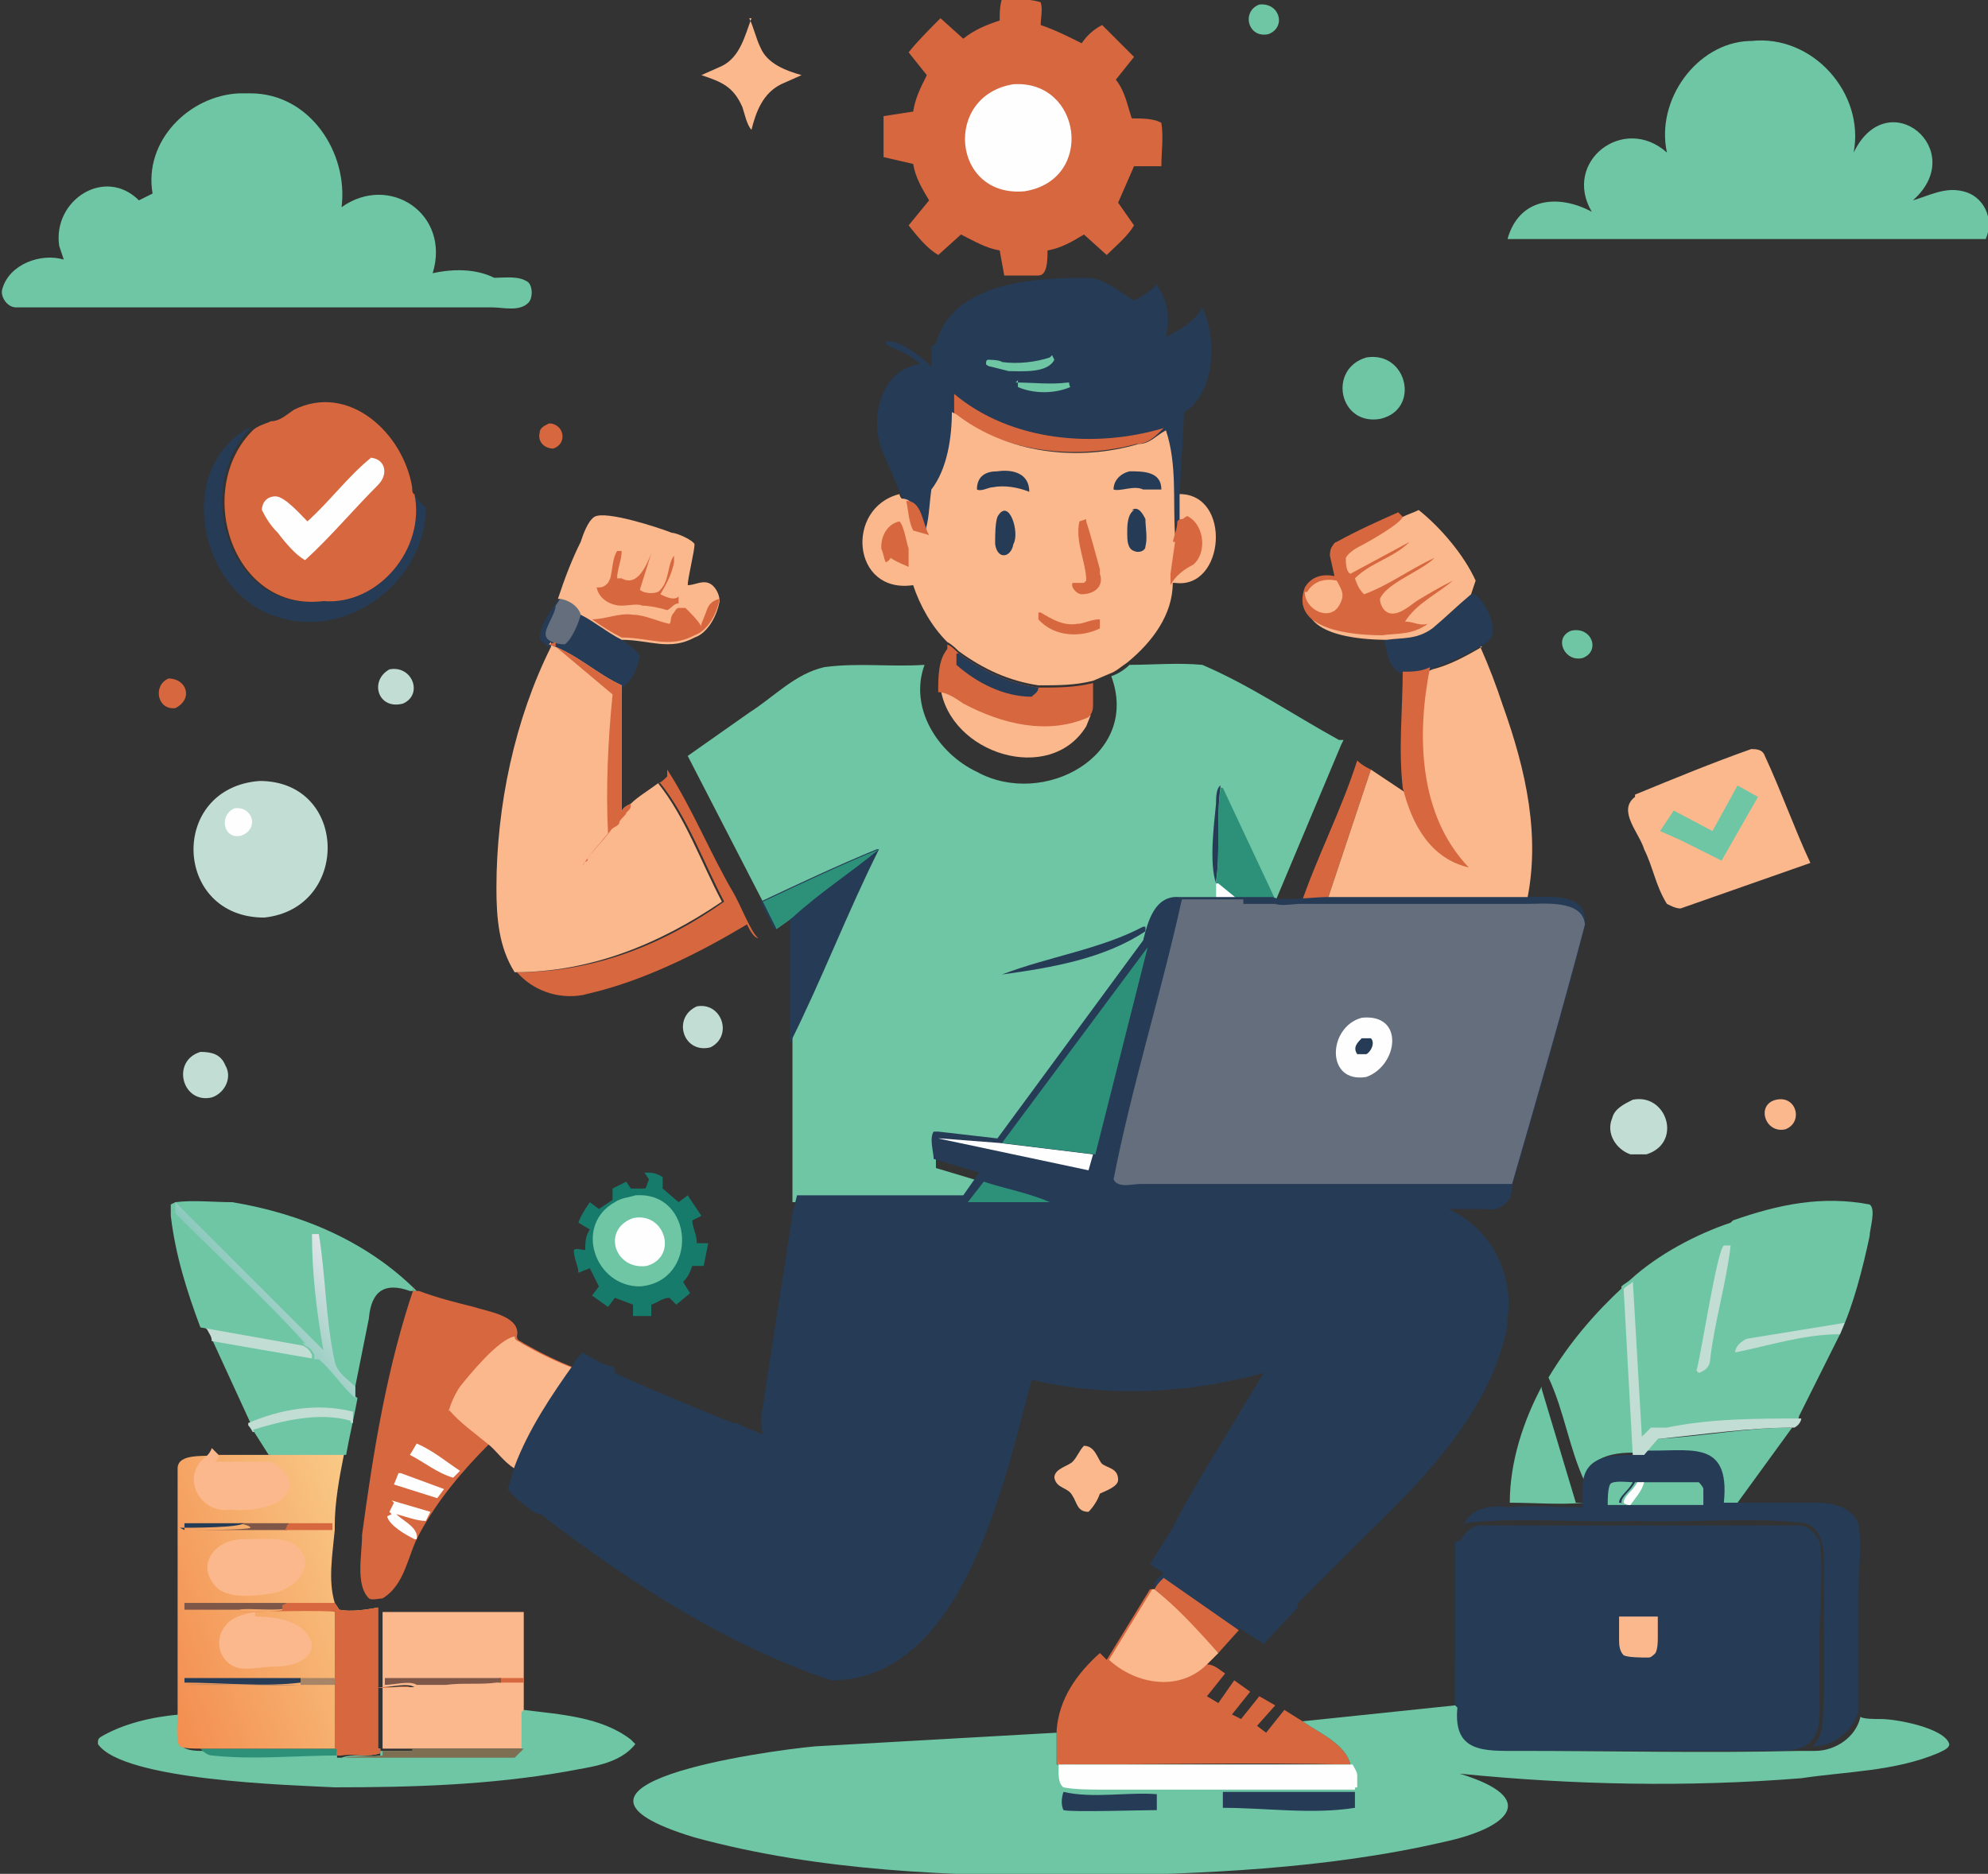 <?xml version="1.0" encoding="UTF-8"?><svg id="a" xmlns="http://www.w3.org/2000/svg" xmlns:xlink="http://www.w3.org/1999/xlink" viewBox="0 0 87.3 82.3"><rect x="0" y="0" width="87.3" height="82.3" fill="#333333" stroke="none"/><defs><style>.d{fill:#fefefe;}.d,.e,.f,.g,.h,.i,.j,.k,.l,.m,.n,.o,.p,.q{stroke-width:0px;}.e{fill:url(#c);}.f{fill:#c1ddd4;}.g{fill:#6ec6a4;}.h{fill:url(#b);}.i{fill:#a98568;}.j{fill:#2d917a;}.k{fill:#646e7c;}.l{fill:#fcb88d;}.m{fill:#7e6f53;}.n{fill:#d7673f;}.o{fill:#177b6b;}.p{fill:#7e5748;}.q{fill:#263b56;}</style><linearGradient id="b" x1="11" y1="24.5" x2="14.5" y2="27.2" gradientTransform="translate(0 82.2) scale(1 -1)" gradientUnits="userSpaceOnUse"><stop offset="0" stop-color="#87c8ba"/><stop offset="1" stop-color="#e0e4e7"/></linearGradient><linearGradient id="c" x1="6.6" y1="9.3" x2="16.8" y2="13.1" gradientTransform="translate(0 82.2) scale(1 -1)" gradientUnits="userSpaceOnUse"><stop offset="0" stop-color="#f38e50"/><stop offset="1" stop-color="#f9c885"/></linearGradient></defs><path class="n" d="M24,18.6h.2c.6.1.7.9.1,1.1-.4,0-.7-.3-.6-.7,0-.2.2-.3.4-.4Z"/><path class="n" d="M7.4,29.8c.8,0,1.1.9.3,1.3-.8.1-1-1-.3-1.3Z"/><path class="g" d="M69,27.7c.9-.2,1.3.9.5,1.2-.8.2-1.3-.9-.5-1.2Z"/><path class="g" d="M55.3.2c.9-.1,1.2,1,.4,1.3-.9.2-1.2-1-.4-1.3Z"/><path class="l" d="M78,48.3c.9-.2,1.2,1,.4,1.3-.9.2-1.3-1.1-.4-1.3Z"/><path class="f" d="M17.1,29.4c1-.2,1.5,1.1.6,1.5-1.1.3-1.5-1-.6-1.5Z"/><path class="f" d="M30.6,44.2c1.1-.2,1.6,1.3.6,1.8-1.2.3-1.7-1.3-.6-1.8Z"/><path class="f" d="M8.8,46.2c.5,0,.9.1,1.1.6.3.5,0,1.2-.6,1.4-1.3.3-1.8-1.6-.5-2Z"/><path class="l" d="M47.6,63.5c.5,0,.6.6.8.8.3.2.7.2.7.7,0,.3-.6.5-.8.6-.1.3-.3.6-.5.8-.5,0-.5-.4-.7-.7-.2-.4-.7-.3-.8-.8,0-.4.6-.5.8-.7.2-.2.3-.5.5-.7Z"/><path class="f" d="M71.7,48.3c1.5-.3,2.2,1.9.6,2.4-.2,0-.4,0-.7,0-.6-.2-1.1-.9-.8-1.6.1-.4.5-.6.9-.8Z"/><path class="n" d="M59.6,33.4c.2.2.4.3.6.4l-2,6h-1.1c.7-2.1,1.8-4.2,2.5-6.4Z"/><path class="g" d="M60,15.7c1.8-.3,2.4,2.3.6,2.7-1.8.3-2.3-2.2-.6-2.7Z"/><path class="l" d="M32.9.8c.2.4.3.9.5,1.3.3.7,1.1,1,1.8,1.2l-.9.4c-.8.4-1.1,1.2-1.3,2h0c-.2-.2-.3-.7-.4-1-.4-.9-.9-1.1-1.8-1.4l.9-.4c.8-.4,1-1.3,1.3-2.1Z"/><path class="q" d="M24.5,26.3c.4,0,.9.2,1,.7.6.3,1.2.8,1.8,1.1.3.2.6.4.8.7-.1.5-.3,1.1-.8,1.4-1.1-.5-2.1-1.4-3.2-1.8-.1,0-.2-.2-.4-.3,0-.6.4-1.2.8-1.7Z"/><path class="k" d="M24.5,26.3c.4,0,.9.2,1,.7-.1.4-.4,1.1-.7,1.3-.3,0-.7-.1-.8-.3-.2-.3.4-1,.4-1.4h0c0,0,.2-.3.2-.3Z"/><path class="q" d="M64.6,26.1h.2c.5.5.9,1.3.7,1.9l-.2.2-.3.2c-.7.4-1.4.7-2.2,1-.4.1-.8.2-1.2.2-.6-.2-.7-.9-.8-1.5.8-.1,1.4,0,2-.5.6-.4,1.2-.9,1.7-1.5Z"/><path class="l" d="M41.3,30.3c1.3.5,2.5,1.4,3.9,1.5.9.1,1.8,0,2.7-.4l-.2.5c-1.6,2.6-6,1.2-6.4-1.7Z"/><path class="g" d="M67.7,61l1.5,5c.1,0,.2,0,.4,0-1.1.1-2.2,0-3.3,0,0-1.8.6-3.6,1.4-5.1Z"/><path class="n" d="M41.6,28.3c.2.1.3.2.5.4,1.1.8,2.2,1.3,3.5,1.5.8,0,1.6,0,2.4-.2v.9c0,.2,0,.4-.2.6-1.8.8-3.8.3-5.5-.6-.3-.2-.7-.5-1.1-.5,0-.7,0-1.4.4-1.9Z"/><path class="q" d="M42.1,28.7c1.1.8,2.2,1.3,3.5,1.5,0,.2-.2.3-.3.4-1.2,0-2.4-.6-3.3-1.4,0-.2,0-.3,0-.5Z"/><path class="q" d="M11,18.8h0c-2.6,2.7-.9,8.1,3.1,7.6,2.5.2,4.5-2.3,4-4.7l.6.6c0,3.2-3.4,5.8-6.5,4.8-3.4-1-4.6-6.4-1.3-8.3Z"/><path class="n" d="M28.9,34.4c.1,0,.3-.2.4-.3v-.2c0,0,0-.1,0-.1,1.1,1.7,1.9,3.7,2.9,5.4.3.5.8,1.8,1.1,2h0c-.2,0-.4-.4-.5-.6-2,1.2-4.2,2.3-6.4,2.9l-.8.2c-1.1.2-2.2-.2-2.9-1,3.4,0,6.4-1.2,9.1-3.1-.9-1.7-1.6-3.7-2.8-5.2Z"/><path class="g" d="M71.3,56.5l.4,7.3c-.9,0-2,.2-2.1,1.3-.7-1.5-.9-3.1-1.6-4.6.9-1.5,2-2.8,3.3-4Z"/><path class="g" d="M9,58.3l4.5.8c.2,0,.3.2.4.4h0c0,.1,0,.2,0,.2,0,0,.1,0,.2,0,.6.5,1,1.3,1.6,1.7-.1.6-.4,1.9-.5,2.5h-3.3s-.7-1.1-.7-1.1c0,0-.1-.2-.2-.3l-1.7-3.7c0-.2-.1-.3-.2-.5Z"/><path class="f" d="M10.9,62.5c1.4-.6,3-.9,4.6-.5v.5c-1.5-.4-3,0-4.4.4,0,0-.1-.2-.2-.3Z"/><path class="f" d="M9,58.3l4.5.8c.2,0,.3.2.4.4h0c0,.1,0,.2,0,.2l-4.6-.8c0-.2-.1-.3-.2-.5Z"/><path class="g" d="M11.1,62.8c1.3-.4,2.9-.8,4.3-.4l-.3,1.5h-3.3s-.7-1.1-.7-1.1Z"/><path class="o" d="M28.3,51.5c.3,0,.5,0,.8.2,0,.1,0,.3,0,.5l.7.6.4-.3.6.9-.4.2c0,.3.2.6.2,1h.5s-.2,1-.2,1h-.5c-.1.3-.2.5-.4.7.1.2.2.3.3.5l-.6.5-.3-.3c-.3,0-.5.2-.8.3v.5s-.8,0-.8,0c0-.1,0-.3,0-.5l-.8-.3-.3.4-.7-.5.3-.4-.4-.8-.5.2c0-.3-.2-.6-.2-1,.1-.1.3,0,.5,0,0-.3,0-.6.2-.9l-.5-.3c.1-.3.3-.6.5-.9l.4.3.6-.4v-.5c0,0,.6-.3.6-.3l.2.3h.6c.1,0,.1-.2.2-.4Z"/><path class="g" d="M27.9,52.5c2.6-.2,2.8,3.8.2,4-2,0-2.9-2.7-1.1-3.7.3-.2.6-.2.9-.3Z"/><path class="d" d="M27.8,53.5c1.4-.3,2,1.7.6,2.1-1.4.2-2-1.6-.6-2.1Z"/><path class="l" d="M24.5,26.3c.3-.9.6-1.7,1-2.5.1-.3.3-.9.6-1.1.5-.3,2.9.5,3.4.7.2,0,.9.3,1,.5,0,.3-.3,1.5-.3,1.8.3,0,.6-.2.9-.1.3.1.5.5.5.8-.1.6-.5,1.4-1.1,1.6-1.1.6-2,.1-3.2.1-.6-.3-1.2-.8-1.8-1.1-.1-.4-.6-.7-1-.7Z"/><path class="n" d="M26.8,25.4c.1-.4.1-.9.3-1.2.1,0,0,0,.2,0,0,.4-.2.8-.2,1.2h.2c.7.4,1.1-.6,1.3-1.1l-.5,1.6c.2.2.8.2.9,0,.4-.4.3-1.1.6-1.5,0,.1,0,.2,0,.3-.1.5-.3.9-.6,1.4.2.1.6.3.8.1h0c0,.2,0,.3,0,.5h0s0,0,0,0h0c0-.1,0-.2,0-.2-.2,0-.3.2-.5.3h0c-.3-.1-.8-.2-1.1-.2-.2-.1-.6,0-.9,0-.5,0-1-.3-1.1-.8h.1c.2,0,.3-.1.4-.2Z"/><path class="n" d="M30.8,27.4l.2-.5c.1-.3.2-.5.6-.6-.1.6-.5,1.4-1.1,1.6-1.1.6-2,.1-3.2.1-.4-.2-.9-.5-1.3-.8.6,0,1.2-.3,1.8-.2.5,0,1.1.3,1.6.4.1-.1,0-.3.2-.5,0,0,.1-.2.2-.2.1,0,.1,0,.3,0,.3.3.5.5.7.8Z"/><path class="l" d="M61.6,22.7c.2-.1.5-.2.7-.3,1,.8,2,2,2.5,3.1l-.2.6c-.6.5-1.1,1-1.7,1.5-.7.5-1.3.4-2,.5-1.2,0-4.1-.2-3.4-2.1.3-.5.8-.6,1.3-.5h0c0,0-.2-.9-.2-.9,0,0,0-.3.1-.4,0,0,.1-.2.2-.2.9-.5,1.8-.9,2.7-1.3Z"/><path class="n" d="M61.6,22.7c-.1.3-1.5,1.1-1.9,1.3-.2.1-.5.3-.6.5,0,.2,0,.6.2.7l2.6-1.4c-.7.7-1.7.9-2.4,1.6.1.3.2.5.4.7,1.1-.4,2-1.1,3.1-1.6-.6.6-2.1,1.1-2.4,1.8,0,.2.1.4.2.5.4.4,1-.1,1.4-.4.5-.3,1-.6,1.6-.9-.7.6-1.6,1-2.1,1.8.4,0,.6.2,1,.1h0c-.7.5-1.3.4-2,.5-1.2,0-4.1-.2-3.4-2.1.3-.5.8-.6,1.3-.5h0c0,0-.2-.9-.2-.9,0,0,0-.3.1-.4,0,0,.1-.2.2-.2.9-.5,1.8-.9,2.7-1.3Z"/><path class="l" d="M57.4,26c.3-.5.8-.6,1.3-.5h0c.2.4.4.6.1,1.1-.4.7-1.5.2-1.5-.6Z"/><path class="f" d="M11.4,34.3c3.9,0,4,5.6.2,6-4,0-4.2-5.7-.2-6Z"/><path class="d" d="M10.3,35.5c.8-.1,1.1.9.3,1.2-.8.2-1-.9-.3-1.2Z"/><path class="l" d="M71.8,34.9c1.7-.7,3.4-1.4,5.1-2,.2,0,.5,0,.6.3.7,1.5,1.3,3.2,2,4.7l-5.7,2c-.2,0-.4-.1-.6-.2-.5-.8-.6-1.6-1-2.4-.2-.7-1.2-1.7-.4-2.3Z"/><path class="g" d="M76.3,34.5l.9.5-1.6,2.8-1.8-.9-.9-.4.6-.9,1.7.9,1.1-2Z"/><path class="l" d="M16.8,70.8h6.2c0,1.7,0,4.3,0,6-1,0-5.3,0-6.2,0v-2.7s1.4,0,1.4,0c-.3-.2-1,0-1.4,0v-.3s0-3,0-3Z"/><path class="n" d="M21.9,73.7h1.1s0,.2,0,.2c0,0,0,0,0,0-1.1,0-2.2,0-3.3,0h-.2c.7-.2,1.5,0,2.2,0h.2s0-.2,0-.2Z"/><path class="p" d="M16.8,73.7h5.2s0,.2,0,.2h-.2c-.7.1-1.5,0-2.2.1h-.9s-.4,0-.4,0c-.3-.2-1,0-1.4,0v-.3Z"/><path class="g" d="M23,75.1c1.6.2,3.4.3,4.7,1.3l.2.2c-.7.9-2,1-3,1.2-3.4.6-6.8.7-10.2.7-2-.1-9.3-.3-10.4-1.9,0-.2,0-.2.1-.3,1-.6,2.3-.9,3.5-1,0,.3-.1,1.2.1,1.4.2.2.7.2.9.2h5.8s.1,0,.1,0v.3c0,0,.2,0,.2,0h0c.5-.2,1.1,0,1.7-.1v-.2c.1,0,1.3,0,1.3,0h4.9s0-1.7,0-1.7Z"/><path class="j" d="M14.7,76.8h.1s0,.3,0,.3h.1c-1.8,0-3.8.2-5.6,0-.2,0-.4-.2-.5-.3h5.8Z"/><path class="m" d="M18.1,76.8h4.9s-.4.4-.4.4h-7.5c.5-.1,1.1,0,1.7-.1v-.2c.1,0,1.3,0,1.3,0Z"/><path class="g" d="M7.7,52.8c.8-.1,1.7,0,2.5,0,3,.5,5.9,1.7,8.1,3.9h-.3c-1.1-.4-1.7,0-1.8,1.2l-.6,3v.5c-.7-.5-1.1-1.2-1.7-1.7,0,0-.1,0-.2,0h0s0-.2,0-.2c-.1-.2-.2-.3-.4-.4l-4.5-.8c-.6-1.6-1.1-3.2-1.3-4.9h0c0-.2,0-.4,0-.5Z"/><path class="h" d="M7.7,53.3h0c0-.2,0-.4,0-.5l6.5,6.5c-.3-1.7-.5-3.4-.5-5.1.1,0,.2,0,.3,0,.3,1.8.3,3.8.7,5.6.1.5.6.8.9,1.1h0s0,.5,0,.5c-.6-.5-1-1.2-1.6-1.7,0,0-.1,0-.2,0h0s0-.2,0-.2c-.1-.2-.2-.3-.4-.4-1.8-2-3.8-3.9-5.7-5.8h0Z"/><path class="g" d="M7.7,53.3h0c1.9,1.9,3.9,3.7,5.7,5.7l-4.5-.8c-.6-1.6-1.1-3.2-1.3-4.9Z"/><path class="q" d="M72.7,63.2c2-.1,4-.5,6-.5l-2.4,3.3c.9,0,2.6,0,3.5,0,.7,0,1.5.2,1.8.9.2,1,0,2.1,0,3.1,0,1.7,0,3.5,0,5.2-.3.9-1.1,1.5-2,1.5.6-.6.4-1.4.5-2.2,0-1.2,0-2.4,0-3.6,0-.7,0-1.3,0-2,0-.7,0-1.7-.8-2-2.5-.3-5,0-7.5-.1-2.5.1-5.1-.2-7.5.1.4-.7,1.2-.8,1.9-.7,1.1-.1,2.2,0,3.3,0h0c0-.3,0-.7,0-1,.1-1.4,1.5-1.3,2.6-1.3l.6-.7Z"/><path class="g" d="M70.6,66.1c0-.2,0-.7.1-.9.1-.2.8-.1,1-.1-.2.4-.6.6-.6.9,0,0,.2,0,.3.1h-.9Z"/><path class="g" d="M71.7,65.1c.4,0,2.7,0,2.9,0,0,0,.2.2.2.3v.7c-1.1,0-2.2,0-3.3,0h0c-.1,0-.2,0-.3-.1,0-.3.4-.5.6-.9Z"/><path class="d" d="M71.7,65.1c.2,0,.3,0,.5,0-.1.4-.4.7-.6,1h0c-.1,0-.2,0-.3-.1,0-.3.4-.5.6-.9Z"/><path class="g" d="M72.7,63.2c2-.1,4-.5,6-.5l-2.4,3.3h2.2s-2.8,0-2.8,0c.3-2.9-1.6-2.2-3.6-2.3l.6-.7Z"/><path class="n" d="M50.7,69.8c1,.8,2,1.8,2.8,2.8l-.5.5c.3,0,.5.2.8.4l-.8,1,.5.3.7-1,.7.5-.8,1,.4.2.8-1,.7.4-.8.9.4.3.8-1,.8.5c.7.5,1.9,1,2.1,1.9-4.3-.1-8.6,0-12.9,0v-1.4c0,0,0-.1,0-.1.1-1.4.9-2.5,1.9-3.4l.3.3,1.9-3.1Z"/><path class="l" d="M50.7,69.8c1,.8,2,1.8,2.8,2.8l-.5.5c-1.2,1.2-3.1.9-4.3-.2l1.9-3.1Z"/><path class="n" d="M11.9,18.5c.4,0,.7-.3,1-.5,2.4-1.2,4.8,1,5.2,3.4,0,.1,0,.3.1.3.5,2.4-1.6,4.9-4,4.7-4,.5-5.7-4.9-3.1-7.5h0c.2-.2.6-.3.8-.4Z"/><path class="d" d="M16.2,20.1c.7,0,.9.7.4,1.2-1.1,1.1-2.1,2.3-3.2,3.3-.4-.2-.9-.8-1.2-1.2-.3-.3-.5-.6-.7-1,0-.3.2-.6.6-.6.4,0,1.1.8,1.4,1.1,1-.9,1.8-2,2.8-2.8Z"/><path class="n" d="M18.1,56.7h.3c.8.3,1.6.5,2.4.7.6.2,2.1.4,1.9,1.3h0c0,.2.2.2.3.3.7.4,1.5.8,2.3,1.1-1,1.4-2,2.8-2.6,4.4-.5-.3-.8-.8-1.2-1.1-1.2,1.2-2.3,2.5-3.1,4-.5.9-.6,2.2-1.6,2.8-.1,0-.5.1-.6,0-.6-.6-.3-1.9-.3-2.8.5-3.7,1.1-7.4,2.3-10.9Z"/><path class="d" d="M17.6,64.7l1.9.7-.3.4-1.9-.6.2-.5Z"/><path class="d" d="M18.3,63.4c.7.3,1.3.8,1.9,1.2l-.3.3c-.7-.2-1.3-.7-1.9-1l.3-.5Z"/><path class="d" d="M17.2,65.9l1.7.5-.2.4c-.4,0-.9-.2-1.3-.3.3.3,1,.6.9,1.1h-.1c-.4-.2-1.1-.6-1.2-1h0c0,0,.2-.1.2-.1,0,0,0,0-.1-.1l.2-.4Z"/><path class="l" d="M19.7,62c.1-.4.3-.8.5-1.1.4-.5,1.7-2.1,2.4-2.2,0,.2.2.2.3.3.7.4,1.5.8,2.3,1.1-1,1.4-2,2.8-2.6,4.4-.5-.3-.8-.8-1.2-1.1-.6-.5-1.2-.9-1.7-1.5Z"/><path class="l" d="M65,28.4c.4.9.7,1.7,1,2.6,1,2.8,1.7,5.8,1,8.8h-8.8s2-6,2-6l1.5,1c-.2-1.7,0-3.5,0-5.2.4,0,.8,0,1.2-.2.8-.2,1.5-.6,2.2-1Z"/><path class="n" d="M61.6,29.5c.4,0,.8,0,1.2-.2-.6,3-.5,6.5,1.7,8.8-1.7-.4-2.5-1.9-2.9-3.5-.2-1.7,0-3.5,0-5.2Z"/><path class="g" d="M76.1,53.6c2-.7,3.9-1.1,6-.7.3.2,0,1.1,0,1.4-.3,1.4-.7,3-1.3,4.3l-1.8,3.6c0,.1-.1.3-.3.4-2,0-4,.3-6,.5l-.6.7h-.5s-.4-7.3-.4-7.3c.1-.1.3-.2.4-.3,1.2-1.1,2.9-2,4.4-2.5Z"/><path class="f" d="M76.7,58.8l4.3-.7-.2.5c-1.6,0-3.1.5-4.6.8h0c0-.3.3-.5.5-.6Z"/><path class="f" d="M74.5,60.2c.2-.7.9-5.3,1.2-5.5.1,0,.2,0,.3,0-.2,1.7-.7,3.3-.9,5,0,.3-.2.5-.5.6h0Z"/><path class="f" d="M71.7,56.2l.4,6.9.4-.4c.2,0,.4,0,.7,0,1.9-.4,4-.4,5.9-.4,0,.1-.1.3-.3.4-2,0-4,.3-6,.5l-.6.7h-.5s-.4-7.3-.4-7.3c.1-.1.3-.2.4-.3Z"/><path class="l" d="M24.1,28.3c1.2.4,2.1,1.3,3.2,1.8v5.6c0-.2.2-.3.4-.4.3-.3.8-.6,1.2-.9,1.2,1.5,1.9,3.5,2.8,5.2-2.8,1.9-5.8,3.1-9.1,3.1-.7-1.1-.8-2.4-.8-3.7,0-3.6.8-7.4,2.4-10.6v-.2Z"/><path class="n" d="M24.1,28.3c1.2.4,2.1,1.3,3.2,1.8v5.6c0-.2.2-.3.4-.4,0,.2,0,.2-.2.4,0,.1-.2.2-.3.4,0,.2-.3.2-.4.4-.3.4-.7.8-1,1.2,0,.1,0,0,0,.1,0,0-.2.1-.2.2h0s0,0,0,0h0c.3-.5.7-.9,1.1-1.4-.1-2,0-4.1.2-6.1l-2.5-2.1v-.2Z"/><path class="q" d="M41.1,15.1h0c.7-2.7,4.3-2.9,6.6-2.9.8,0,1.4.6,2.1,1,.4-.2.7-.4,1-.7.5.8.6,1.4.4,2.3.6-.3,1.3-.7,1.6-1.3h0c.6,1.3.6,3.3-.5,4.4l-.3.2-.2,3.6v1.1c-.2.2-.2.5-.3.7-.1-1.5,0-3.2-.4-4.6-.4.3-.7.6-1.2.6-2.6.7-5.8.4-8-1.3,0,1.2-.2,2.5-.9,3.4,0,.6-.1,1.3-.3,1.9h0c-.3-.5-.3-1.5-1-1.5,0,0,0-.1-.1-.2-.3-.7-.6-1.4-.9-2.1-.5-1.4,0-3.5,1.7-3.7-.6-.6-1.1-.6-1.5-.9h0c0-.1,0-.1,0-.1.6-.1,1.6.7,2,1.1,0-.3,0-.6,0-.9Z"/><path class="g" d="M44.6,16.8c.8,0,1.5.1,2.3,0,.1,0,0,0,.1.2h0c-.7.3-1.6.3-2.3,0v-.3Z"/><path class="g" d="M46.2,15.6c0,0,0,0,.1.2-.3.6-1.4.5-2,.5l-.8-.2c0,0-.1,0-.2-.1h0c0-.1,0-.2.1-.2,0,0,.5,0,.6.1.7.1,1.5,0,2.1-.2Z"/><path class="n" d="M41.9,17.3c2.5,2.1,6.2,2.4,9.2,1.5h0c-.4.4-.7.7-1.2.7-2.6.7-5.8.4-8-1.3v-.9Z"/><path class="n" d="M43.7,0c.6,0,1.4-.1,2,.1.1.3,0,.7,0,1,.6.2,1.2.5,1.8.8.2-.3.5-.6.9-.8l1.4,1.4-.8,1c.4.5.5,1.1.7,1.7.4,0,1,0,1.3.2.1.6,0,1.3,0,1.9h-1.2s-.7,1.6-.7,1.6l.7,1c-.3.5-.8.9-1.2,1.3l-1-.9c-.5.3-1,.6-1.6.7,0,.4,0,1.1-.4,1.1h-1.5c0,0-.2-1.1-.2-1.1-.6-.1-1.1-.4-1.7-.7l-1,.9c-.5-.3-.9-.8-1.3-1.3l.9-1.1c-.3-.5-.6-1-.7-1.6l-1.3-.3c0-.6,0-1.2,0-1.8l1.3-.2c.1-.6.3-1,.6-1.6l-.8-1c.4-.5.9-1,1.4-1.5l1,.9c.5-.4,1-.6,1.6-.8,0-.4,0-.8.2-1.2Z"/><path class="d" d="M44.5,3.7c3-.2,3.6,4.2.5,4.7-3.2.3-3.6-4.2-.5-4.7Z"/><path class="e" d="M11.8,63.9h3.3c-.2,1-.4,2.1-.4,3.1v.2c-.1,1.1-.3,2.2,0,3.2l.2.3c.5.1,1.2,0,1.7-.1,0,0,0,.1,0,.2v3s0,.3,0,.3c.4.1,1.1-.1,1.4,0h-1.4s0,2.7,0,2.7h1.3s-1.2,0-1.2,0v.2c-.6.2-1.2,0-1.8.1h0s-.1,0-.1,0v-.3c0,0-.2,0-.2,0h-5.8c-.3,0-.7,0-.9-.1-.2-.2-.1-1.1-.1-1.4,0-3.6,0-7.2,0-10.8,0-.7,1.2-.5,1.7-.6h.7s1.4,0,1.4,0Z"/><path class="p" d="M10.3,66.9h2.4c0,.1,0,.2-.1.3-.6,0-1.2,0-1.7,0h-2.7c.5,0,2.6,0,2.8-.1h0c0-.1-.5-.2-.5-.2Z"/><path class="n" d="M12.7,66.9h1.9s0,.1,0,.1v.2s-3.8,0-3.8,0c.5,0,1.2,0,1.7,0,0,0,.1-.1.1-.2Z"/><path class="i" d="M13.2,73.7h1.7s0,.3,0,.3h-6.8c1.7-.1,3.5.1,5.1,0v-.2Z"/><path class="q" d="M8.1,67.2c0-.1,0-.2,0-.3h2.1s.5,0,.5,0h0c-.2.2-2.3.2-2.8.2Z"/><path class="p" d="M10.5,70.7c-.8,0-1.6,0-2.4,0,0-.1,0-.2,0-.3h4.5s0,.2,0,.2c-.2.2-1.8,0-2.1.1Z"/><path class="q" d="M8.1,74c0-.1,0-.2,0-.3h5.1s0,.2,0,.2c-1.6.2-3.5,0-5.1,0Z"/><path class="l" d="M11.2,71c1,0,2.2.2,2.5,1.2,0,.8-1,1-1.7,1-.5,0-1.3.2-1.7,0-.7-.3-.9-1.2-.4-1.8.3-.4.8-.5,1.3-.6Z"/><path class="l" d="M9.6,63.9h.7s-.7,0-.7,0c0,.3-.3.4-.5.6h0s0,0,0,0c.1-.2.3-.3.5-.3h0c.3,0,.7,0,1,0h0c.2,0,.4,0,.5,0,.2,0,.3,0,.5,0h.2s0,0,0,0h0c.4.1.7.4.9.8h0c.2,1.2-1.7,1.4-2.6,1.3-1.1.2-2.1-1.1-1.3-2.1.2-.2.4-.3.5-.6Z"/><path class="l" d="M10.8,67.6c.7,0,1.5-.1,2.1.2,1.2.9,0,2.1-1.1,2.2-.7.1-1.6.2-2.2-.2-1.1-1-.2-2.2,1.1-2.2Z"/><path class="n" d="M12.6,70.4c.7,0,1.4,0,2.1,0l.2.3c.5.1,1.2,0,1.7-.1,0,0,0,.1,0,.2v3s0,.3,0,.3c.4.1,1.1-.1,1.4,0h-1.4s0,2.7,0,2.7h1.3s-1.2,0-1.2,0v.2c-.6.2-1.2,0-1.8.1h0s-.1,0-.1,0v-.3c0,0-.2,0-.2,0h.1c0-.2,0-2.5,0-2.8,0,0,0-3.2,0-3.2-.2-.1-3.9,0-4.4,0,.4,0,2,0,2.1-.1v-.2Z"/><path class="g" d="M76.9,1.8c2.7-.3,5,2.3,4.5,4.9,1.5-3.1,5.1-.1,2.6,2.1.7-.2,1.4-.6,2.2-.4.9.2,1.4,1.2,1,2.1-5.1,0-15.8,0-21,0,.5-1.8,2.2-2,3.7-1.2-1.3-2.2,1.4-4.3,3.3-2.6-.5-2.3,1.3-4.8,3.6-4.9Z"/><path class="l" d="M42,18.2c2.2,1.7,5.3,2.1,8,1.3.5,0,.8-.4,1.2-.6.5,1.5.3,3.1.4,4.6.1-.2.2-.5.2-.7v-1.1c2.3,0,2,4.2-.2,3.9h-.1c0,1.4-.9,2.6-2,3.5-.3.2-.5.4-.8.5l-.7.3c0,.3,0,.6,0,.9v-.9c-.8.2-1.5.2-2.4.2-1.3-.2-2.4-.7-3.5-1.5-.1-.1-.3-.3-.5-.4h0c-.7-.7-1.2-1.6-1.5-2.5-2.7.4-3-3.4-.6-4,0,0,0,.1.1.2.7,0,.7,1,1,1.5h0c.2-.5.2-1.2.3-1.9.7-.9.9-2.3.9-3.4Z"/><path class="n" d="M39.8,22c.7,0,.7,1,1,1.5l-.7-.2c-.2-.4-.2-.8-.3-1.3Z"/><path class="n" d="M45.7,26.9c.5.3,1,.6,1.6.5.3,0,.6-.2,1-.2h0c0,.2,0,.3,0,.4-.8.4-2,.4-2.7-.4,0-.1,0-.2,0-.3Z"/><path class="q" d="M43.7,23.9c0-.4,0-.9.1-1.2.5-.9,1,.7.7,1.2-.1.6-.7.7-.8,0Z"/><path class="q" d="M49.7,22.4c.3-.2.5.2.6.4,0,.4.1.8,0,1.2,0,.2-.3.3-.5.2-.3-.1-.3-.5-.3-.8,0-.3,0-.8.3-1Z"/><path class="q" d="M49.6,20.7c.6,0,1.4,0,1.4.8h-.8c-.4-.2-1,.1-1.3,0,0-.4.3-.7.7-.8Z"/><path class="q" d="M43.8,20.7c.7-.1,1.4.1,1.4.9-.5-.2-1.1-.3-1.6-.2-.2,0-.5.2-.7.1,0-.6.4-.8.9-.8Z"/><path class="n" d="M47.7,22.8h0s0,0,0,.1c.2.6.4,1.4.6,2.1v.2c.2.6-.3.9-.8.9-.2,0-.5-.3-.4-.5h0c.2,0,.3,0,.5,0,0,0,.1-.1.1-.1,0-.8-.5-1.7-.3-2.6Z"/><path class="n" d="M38.7,24c0-.5.3-1,.8-1.1.2.2.3.9.4,1.2v.8c-.2-.1-.5-.2-.8-.4h0c0,0,0,.1-.2.2h0c-.1-.2-.1-.4-.2-.6Z"/><path class="n" d="M51.8,22.8h.1c.1,0,.2-.2.3-.1.7.4.8,1.6.2,2.1-.4.2-.8.5-1,.9,0-.2,0-.4,0-.5l.2-1.4h-.1c.1-.4.2-.6.2-.9Z"/><path class="g" d="M10.5,4.1h.5c2.6,0,4.3,2.6,4,5,2.1-1.5,4.8.3,4,2.9.9-.2,1.9-.2,2.7.2.5,0,1.1-.1,1.5.2.2.2.2.7,0,.9-.4.4-1.1.2-1.6.2-2.9,0-5.8,0-8.7,0,0,0-12.2,0-12.2,0-.4,0-.7-.5-.6-.8.3-1.1,1.7-1.6,2.7-1.3l-.2-.6c-.3-2,2-3.5,3.5-2l.6-.3c-.4-2.3,1.6-4.3,3.8-4.4Z"/><path class="q" d="M64.1,67.7c.2-.3.4-.6.8-.7,1.3,0,2.6,0,3.8,0,2.3,0,4.6,0,6.9,0,1.1,0,2.3,0,3.4,0,.4,0,.7.3.9.7.2.9,0,3,0,4.1,0,.9,0,1.9,0,2.8,0,.6.1,1.4-.4,1.9-.3.3-.8.4-1.3.4-3,0-6,0-9,0-5.9-.1-5.3,1-5.3-5.1h0c0-1.1,0-2.1,0-3.2,0-.3,0-.6,0-.9Z"/><path class="l" d="M71.1,71c.5,0,1.2,0,1.7,0v.9c0,.2,0,.5-.1.7-.1.1-.2.2-.3.2-.3,0-.9,0-1.1-.1-.2-.2-.2-.5-.2-.7v-.9Z"/><path class="g" d="M64,75c-.2,2,1.2,1.9,2.7,1.9,4.1,0,8.2.1,12.3,0,.3,0,.5,0,.7,0,.9,0,1.8-.6,2-1.5.1.1.6.1.9.1.7,0,2.8.4,3,1.1,0,.2-.3.3-.5.4-1.9.8-4,.8-6,1.1-5,.4-10,.3-15-.2,3.6,1.1,2.1,2.4-.7,3-5.2,1.2-10.6,1.4-15.9,1.5-5.7,0-11.5-.2-17-1.7-7.6-2.3,3.1-3.8,5.3-4l10.6-.6v1.4c4.3,0,8.6,0,12.9,0-.2-.9-1.4-1.4-2.1-1.9l6.7-.7Z"/><path class="q" d="M46.7,78.7c1.3.3,2.8,0,4.1.1v.7c-.6,0-3.8.1-4.1,0-.1-.2-.1-.5,0-.8Z"/><path class="q" d="M59.5,78.8h0c0,.2,0,.5,0,.6-1.9.3-3.9,0-5.8,0v-.7c0,0,5.8,0,5.8,0Z"/><path class="d" d="M46.5,77.5c4.3,0,8.6,0,12.9,0,.1.2.2.3.2.5v.5c-.1,0-.1,0-.1.1h-5.9c-1.7,0-3.4,0-5.1,0-.6,0-1.3,0-1.8-.1-.3-.2-.2-.9-.2-1.2Z"/><path class="g" d="M58.9,32.7l-2.9,6.9v.2c-.2.1-1.1,0-1.4,0h-1.2s-1.5,0-1.5,0c-1.1-.1-1.3,1.1-1.6,1.9l-6.4,8.7-2.6-.3h0c0,0-.2,0-.2,0,0,.3,0,.9,0,1.2l2,.6-.7.9h-7.3c-.1,0-.2,0-.3,0v-.4c0-2.9,0-7.2,0-10.1,0-.6,0-1.3,0-2l-.7.5-.6-1.2-3.3-6.4,2.7-1.9c1.1-.7,2-1.7,3.3-2,1.5-.2,2.9,0,4.4-.1-.7,1.9.6,3.9,2.3,4.7,2.9,1.6,7.2-.7,5.9-4.2.3-.1.6-.3.8-.5,1,0,2.1-.1,3.2,0,2.1.9,4,2.2,6,3.3h.2Z"/><path class="q" d="M53.4,38.8c-.3-.9-.1-2.5,0-3.5,0-.2,0-.7.2-.8h0c-.2,1.5,0,2.9-.2,4.2Z"/><path class="q" d="M50.3,40.7h0s0,.2,0,.2c-1.8,1.2-4.1,1.6-6.3,1.9h0c2.1-.8,4.3-1.1,6.2-2.1Z"/><path class="j" d="M53.7,34.6l2.3,4.9v.2c-.2.1-1.1,0-1.4,0h-1.2s0-.9,0-.9h0c.2-1.4,0-2.8.2-4.2Z"/><path class="d" d="M53.5,38.8l1.1.9h-1.2s0-.9,0-.9Z"/><path class="q" d="M38.6,37.3h0c-1.4,2.8-2.5,5.7-3.9,8.5v-3.5c0-.6,0-1.3,0-2l-.7.5-.6-1.2c1.7-.8,3.4-1.6,5.1-2.3Z"/><path class="j" d="M33.5,39.6c1.7-.8,3.4-1.6,5.1-2.3-1.2,1-2.6,1.9-3.8,3,0,.6,0,1.3,0,2,0-.6,0-1.3,0-2l-.7.5-.6-1.2Z"/><path class="q" d="M69.6,40.7c-1,3.8-2.1,7.6-3.2,11.4,0,.4-.1.7-.5.9-.3.2-.5.1-.8.1-.5,0-1,0-1.5,0,1.8.8,2.9,2.8,2.6,4.8v.3c-.7,3.7-3.6,6.7-6.2,9.2l-3,3c0,.2,0,.2-.2.4l-1.3,1.4-1.1-.7-.9,1c-.2-.2-.4-.4-.5-.7-.7-.7-1.5-1.5-2.3-2.2,0-.2.2-.3.4-.5l-.6-.4,1-1.6.2-.4c.9-1.7,2-3.4,3-5.1.2-.3.3-.5.5-.8,0-.1.2-.3.3-.5-3.3.9-6.8,1.1-10.2.3h0c-1.2,4.5-3,13.2-8.8,13.2-4.5-1.5-8.7-4.2-12.5-7.1,0,0-.2-.2-.3-.2,0,0,0,0,0,0-.1,0-.3-.1-.4-.2-.4-.3-.7-.5-1-.9l.3-1c.6-1.6,1.6-3.1,2.6-4.5h0s.1-.2.1-.2l.3-.3c.3.2.8.5,1.2.6.1,0,.2,0,.2.3h0c1.5.7,3.7,1.6,5.2,2.2.3,0,.5.2.8.3l.5.2h0c-.1-.4-.1-.8,0-1.2.3-2.1,1-6.4,1.3-8.5l.2-.8h7.3s.7-1,.7-1l-2-.6c0-.3-.2-.9,0-1.2h.2s0,0,0,0l2.6.3,6.4-8.7c.2-.8.5-2,1.6-1.9h1.5s1.2,0,1.2,0c.2,0,1.1,0,1.4,0,.3.2,1.8,0,2.3,0,0,0,8.8,0,8.8,0,.9,0,2.5-.2,2.6.9Z"/><path class="j" d="M43.2,51.9c.9.3,2,.5,2.9.9h-.3c0,0-3.3,0-3.3,0l.7-.9Z"/><path class="d" d="M41.3,50h0c0,0,2.6.2,2.6.2l4.1.5-.2.7-6.6-1.4Z"/><path class="n" d="M51.1,69.3l3.3,2.3-.9,1c-.9-1-1.8-2-2.8-2.8.1-.2.2-.3.4-.5Z"/><path class="j" d="M50.4,41.6l-2.3,9.1-4.1-.5,6.4-8.6Z"/><path class="k" d="M54.6,39.7c.2,0,1.1,0,1.4,0,.3.1.8,0,1.1,0h1.1s8.8,0,8.8,0c.8,0,2.5-.2,2.6.9-1,3.8-2.1,7.6-3.2,11.4-5.4,0-10.9,0-16.3,0-.4,0-1,.2-1.2-.2.8-4.1,2.1-8.2,3-12.3h1.5s1.2,0,1.2,0Z"/><path class="d" d="M59.8,44.7c1.9-.2,1.6,2.1.2,2.6-1.8.3-1.7-2.2-.2-2.6Z"/><path class="q" d="M59.8,45.6c.1,0,.2,0,.4,0,.2.2,0,.6-.2.7-.1,0-.2,0-.4,0-.2-.3,0-.5.2-.7Z"/></svg>